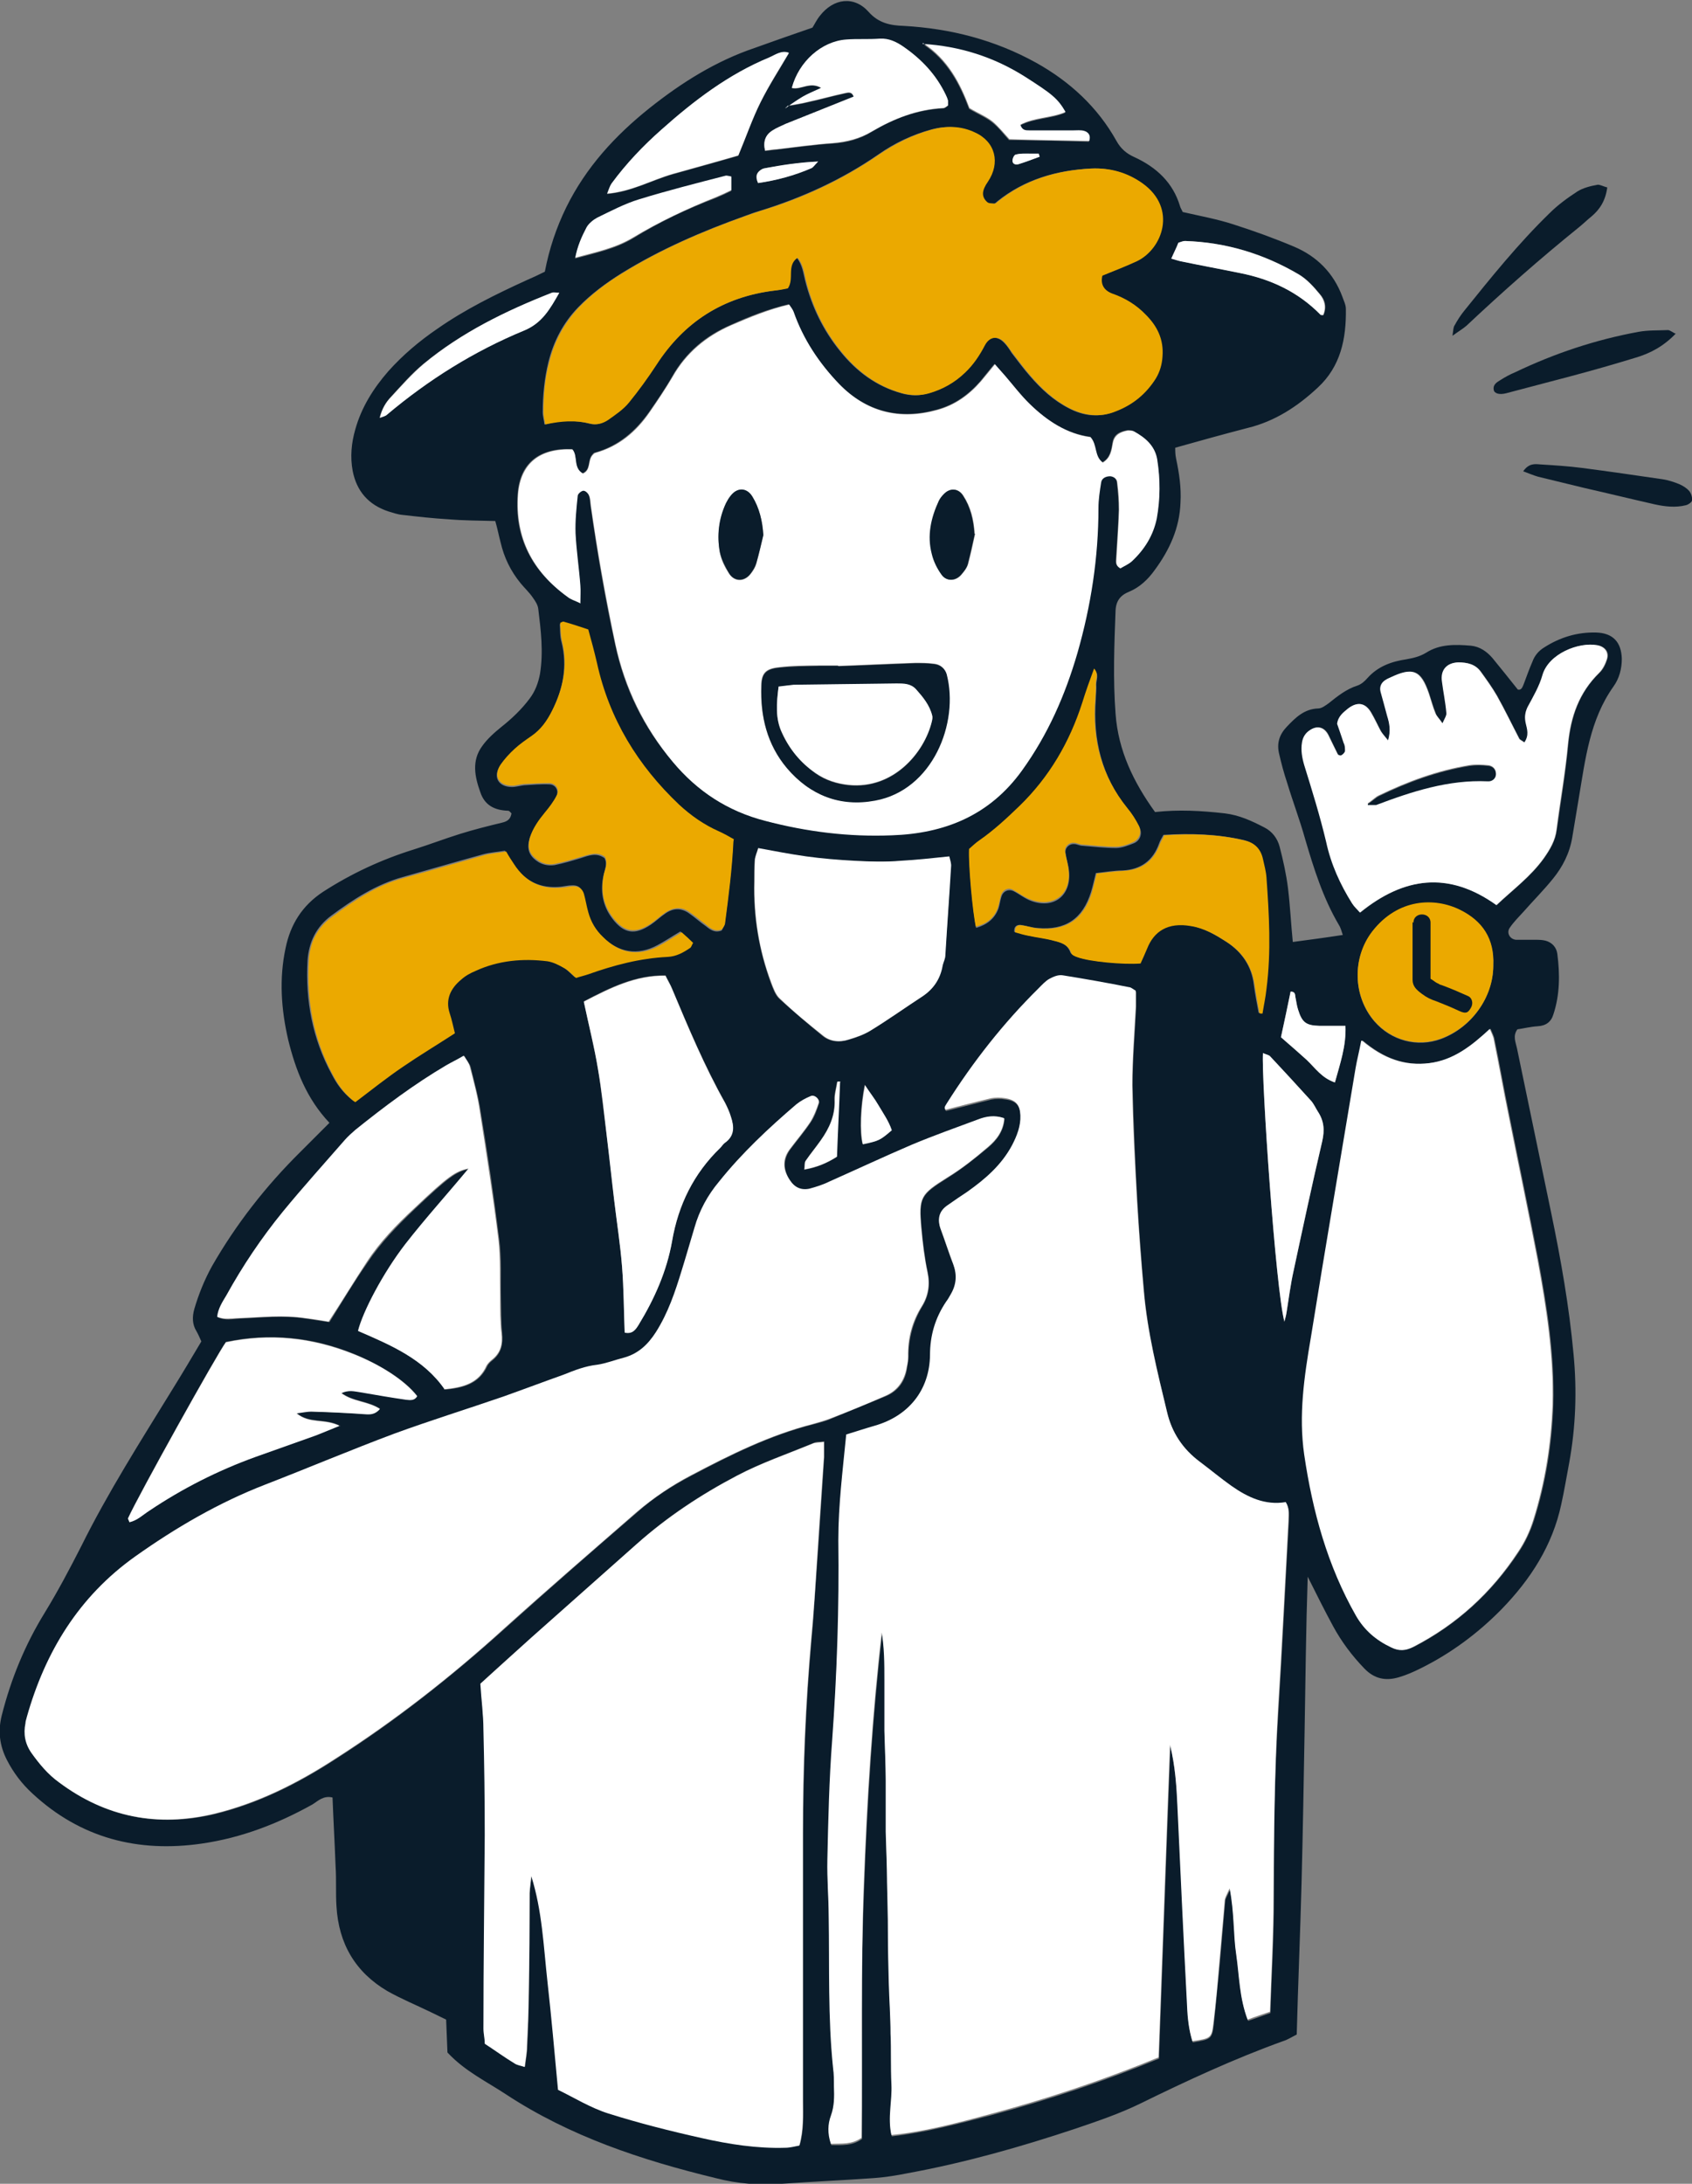 <?xml version="1.0" encoding="UTF-8"?>
<svg xmlns="http://www.w3.org/2000/svg" id="Layer_1" data-name="Layer 1" version="1.1" viewBox="0 0 385.7 497.5">
  <rect x="0" y="0" width="385.7" height="497.5" fill="#808080" stroke="none"/>
  <defs>
    <style>
      .cls-1 {
        fill: #eba900;
      }

      .cls-1, .cls-2, .cls-3 {
        stroke-width: 0px;
      }

      .cls-2 {
        fill: #fff;
      }

      .cls-3 {
        fill: #0a1c2b;
      }
    </style>
  </defs>
  <g>
    <path class="cls-3" d="M102,467.6c-.1-2.6-.2-4.9-.3-7.5-1.2-.6-2.3-1.1-3.5-1.7-3.3-1.6-6.7-3-9.9-4.8-7.3-4.3-11.1-10.8-11.6-19.3-.2-3,0-6.1-.2-9.1-.2-5.3-.5-10.5-.7-15.7-2.1-.5-3.3.8-4.6,1.6-7.9,4.4-16.2,7.6-25.2,8.9-14.5,2.1-27.6-1.2-38.6-11.4-2.4-2.2-4.3-4.7-5.8-7.6-1.7-3.3-2.1-6.6-1.2-10.2,2.1-8.3,5.3-16.1,9.8-23.4,3-4.9,5.7-10,8.3-15.1,6.1-12.3,13.5-23.9,20.7-35.6,2.3-3.7,4.5-7.4,6.7-11.1-.4-.9-.7-1.6-1.1-2.3-1-1.6-1-3.3-.5-5.1,1-3.4,2.3-6.6,4-9.7,5.5-9.6,12.3-18.3,20.2-26.1,2.1-2.1,4.3-4.3,6.6-6.6-5.2-5.5-7.7-12-9.4-18.9-1.6-6.9-2.1-13.9-.6-20.9,1.1-5.4,3.8-9.7,8.5-12.8,6.5-4.2,13.4-7.4,20.8-9.7,3.5-1.1,6.9-2.4,10.4-3.5,3.2-1,6.4-1.8,9.7-2.6,1.3-.3,1.9-.9,2.1-2.1-.3-.3-.5-.6-.8-.6-3-.1-5.3-1.2-6.3-4.2-1.3-3.6-2-7.2.4-10.5,1.2-1.7,2.8-3.1,4.4-4.4,2.4-1.9,4.6-4,6.4-6.4,1.3-1.7,2-3.6,2.4-5.7.8-5,.2-9.9-.4-14.8-.1-.9-.7-1.8-1.2-2.5-.8-1.2-1.9-2.2-2.8-3.3-2.3-2.8-3.8-5.9-4.6-9.4-.4-1.5-.7-3.1-1.2-4.8-3.7-.1-7.2-.1-10.7-.4-3.5-.2-7-.6-10.5-1-1.1-.1-2.2-.5-3.2-.8-4.5-1.5-7.2-4.6-8.1-9.2-.6-3.2-.3-6.4.6-9.5,1.4-5,4.1-9.3,7.5-13.2,3.3-3.7,7.1-6.9,11.2-9.7,6.3-4.4,13.2-7.8,20.2-11,1.4-.6,2.9-1.3,4.3-2,1-5.2,2.6-10,4.9-14.7,4.5-9.1,11.1-16.3,19-22.6,7.3-5.8,15.1-10.7,24-13.7,4.2-1.5,8.4-3,13.1-4.6.4-.6.9-1.7,1.7-2.7,3.1-4,7.8-4.6,11.1-.9,2.3,2.6,5,3.1,8,3.2,10.7.6,20.8,3.2,30.2,8.4,7.7,4.3,14,10.1,18.3,17.8,1,1.8,2.3,2.9,4.1,3.7,5,2.3,8.8,5.8,10.4,11.2.1.4.4.8.6,1.3,3.9.9,7.8,1.6,11.5,2.8,4.7,1.5,9.4,3.2,13.9,5.1,5.2,2.2,9,6,11,11.4.3.9.8,1.8.8,2.8.1,6.8-1.2,13.1-6.4,17.9-4.6,4.3-9.8,7.7-16,9.2-5.4,1.4-10.8,2.9-16.5,4.5,0,.7,0,1.6.2,2.5.7,3.3,1.2,6.6,1,10-.2,5.8-2.5,10.8-5.9,15.4-1.5,2.1-3.4,3.9-5.8,4.9-2,.8-3,2.1-3.1,4.3-.3,7.8-.6,15.6,0,23.5.6,8.4,4.1,15.6,9,22.4,5.4-.6,10.6-.3,15.9.3,3.3.4,6.1,1.7,9,3.2,1.8.9,3,2.5,3.5,4.4.8,3.1,1.5,6.2,1.9,9.4.5,4.1.7,8.3,1.1,12.3,3.8-.5,7.5-1,11.4-1.6-.3-.9-.5-1.7-.9-2.3-3.6-6.1-5.7-12.8-7.7-19.6-1.2-4.3-2.8-8.5-4.1-12.8-.7-2.1-1.3-4.3-1.8-6.5-.6-2.4,0-4.4,1.7-6.2,2-2.1,4-4.1,7.2-4.2.8,0,1.7-.7,2.4-1.2,2-1.6,4-3.2,6.5-4,.9-.3,1.7-1,2.3-1.7,2.4-2.7,5.5-3.8,8.9-4.3,1.6-.3,3-.6,4.5-1.5,3.1-2,6.7-1.9,10.2-1.6,2,.2,3.6,1.3,4.9,2.8,1.9,2.3,3.8,4.7,5.8,7.2.9.2,1.1-.7,1.4-1.4.6-1.6,1.2-3.3,1.9-4.9.5-1.4,1.4-2.5,2.7-3.3,3.6-2.3,7.5-3.5,11.8-3.4,3.9.1,5.8,2.2,5.9,6,0,2.3-.6,4.5-1.9,6.3-5.4,7.6-6.4,16.5-7.9,25.4-.5,3-1,6-1.5,9-.6,3.6-2.2,6.7-4.4,9.4-2.1,2.6-4.5,5-6.7,7.5-1.1,1.2-2.2,2.3-3.1,3.6-.9,1.2,0,2.7,1.4,2.8,1.4,0,2.9,0,4.3,0,.8,0,1.6,0,2.4.2,1.5.4,2.5,1.5,2.7,3,.6,4.6.6,9.3-.9,13.8-.5,1.7-1.7,2.6-3.6,2.7-1.6.1-3.2.5-4.6.7-1.1,1.5-.4,2.9-.1,4.3,2.6,12.5,5.2,25,7.8,37.5,2.2,10.6,4.1,21.3,5.1,32.2.8,8.3.5,16.6-1,24.8-.6,3.1-1.1,6.3-1.8,9.4-2,9.4-7,17.1-13.6,23.9-5.4,5.5-11.6,10.1-18.5,13.5-1.6.8-3.2,1.5-4.9,2-3,.9-5.6.4-7.9-2-2.8-2.9-5.2-6.1-7.1-9.6-1.9-3.5-3.7-7.1-5.8-11.3-.4,12-.5,23.3-.7,34.7-.2,11.7-.4,23.3-.7,35-.3,11.5-.8,23-1.1,34.6-1.2.6-2.1,1.2-3.1,1.5-11.1,4-21.9,9-32.5,14.2-4.7,2.3-9.7,4-14.7,5.7-12.6,4.2-25.3,7.8-38.4,10.2-2.5.5-5,.9-7.6,1.1-7,.5-14,.8-21,1.3-5.2.4-10.2,0-15.2-1.3-16.9-4.1-33.2-9.5-47.8-19.1-4.4-2.9-9.2-5.2-13.1-9.3ZM179.5,24.2c1.6-.3,3.1-.5,4.7-.9,2.8-.6,5.6-1.4,8.4-2,.6-.1,1.5-.5,2,.8-1.2.5-2.3,1-3.5,1.4-4,1.6-8,3.2-12,4.8-1,.4-2.1.9-3,1.5-1.6,1-2.2,2.5-1.7,4.6,1-.1,1.8-.2,2.6-.3,4.3-.5,8.5-1.1,12.8-1.4,3.3-.2,6.2-1,9-2.7,5-3,10.3-5,16.2-5.3.4,0,.8-.4,1.1-.6,0-.5,0-.8,0-1.1-.1-.5-.3-.9-.5-1.3-2.2-4.6-5.5-8.1-9.7-11-1.6-1.1-3.2-1.9-5.3-1.8-2.5.1-5.1,0-7.7.2-5.6.4-10.7,4.9-12.4,11,2.1.5,4.2-1.6,6.7,0-1.6.8-2.9,1.3-4.2,2-1.2.7-2.3,1.5-3.5,2.3-.2.1-.4.3-.6.4.2-.2.4-.3.5-.5ZM201,371.7c.7,3.8.8,7.6.7,11.4,0,3.8,0,7.7,0,11.5,0,3.8.2,7.7.3,11.5,0,3.8,0,7.7,0,11.5,0,3.8.2,7.7.3,11.5,0,3.8.1,7.7.2,11.5,0,3.8.1,7.7.2,11.5.1,3.8.3,7.7.4,11.5,0,3.8,0,7.7.2,11.5.2,3.8-.9,7.5,0,11.6,7.9-.9,15.2-2.9,22.6-4.8,13.1-3.5,25.9-7.8,38.3-12.9.9-24,1.7-47.6,2.6-71.2,1.1,4.7,1.4,9.4,1.7,14.1.7,15.2,1.4,30.3,2.2,45.5.1,2.7.4,5.4,1.2,7.9,4.2-.7,4.4-.8,4.8-4.1.5-4.8.9-9.5,1.4-14.3.4-4.6.8-9.2,1.2-13.8,0-.5.4-1,1.1-2.6,1.1,5.7.8,10.5,1.5,15.1.7,4.9.7,9.8,2.6,14.8,1.8-.6,3.4-1.2,5.1-1.8.3-8.9.8-17.5.8-26.1,0-14.1.1-28.1,1-42.2.9-14.5,1.6-29,2.4-43.5,0-1.4.3-2.9-.6-4.3-4.7.8-8.6-1.2-12.4-3.7-2.5-1.7-4.8-3.7-7.2-5.5-3.9-2.9-6.4-6.7-7.5-11.4-2.2-9.2-4.5-18.3-5.3-27.7-.6-6.7-1.1-13.4-1.5-20.1-.5-8.9-.9-17.9-1.1-26.8,0-5.9.5-11.8.8-17.7,0-1.2,0-2.5,0-3.6-.7-.4-1.1-.7-1.5-.8-5-.9-10-1.9-15.1-2.7-1-.2-2.2.3-3.1.8-1,.5-1.7,1.4-2.5,2.2-8,7.9-14.8,16.7-20.9,26.2-.3.5-.8,1.1-.2,1.4,3.6-.9,7-1.8,10.3-2.6,1.1-.2,2.2-.2,3.3,0,2.4.3,3.3,1.5,3.4,3.9.1,2.5-.7,4.7-1.9,6.8-2.4,4.5-6.1,7.7-10.2,10.6-1.4,1-2.9,2-4.4,3-2,1.4-2.6,3.1-1.7,5.4,1,2.7,1.8,5.5,2.9,8.1.9,2.4.7,4.7-.6,6.9-.3.6-.6,1.1-1,1.6-2.5,3.7-3.6,7.7-3.7,12.2-.2,8-5,13.8-12.6,16.1-2.1.6-4.2,1.3-6.5,2-.8,8.2-1.9,16.1-1.8,24.1.2,15.2-.4,30.3-1.4,45.5-.6,9.1-.8,18.2-1.1,27.3-.1,4.3.2,8.6.3,12.9.3,11.5-.2,23,1,34.5.2,1.4.2,2.9.2,4.3,0,2.2,0,4.4-.7,6.6-.7,1.9-.7,4,0,6.4,2.4,0,4.8.2,7-1.4.1-19.2-.3-38.4.5-57.5.7-19.3,1.9-38.6,4.1-57.8ZM228.9,254.8c-2.1-.8-4-.4-5.8.3-5.1,1.9-10.2,3.7-15.2,5.8-6.3,2.7-12.5,5.6-18.8,8.4-1.5.6-3,1.2-4.5,1.6-1.9.5-3.4-.3-4.5-2-1.6-2.4-1.6-4.8.1-7.1,1.5-2,3.2-4,4.6-6.1.9-1.3,1.4-2.8,1.9-4.3.3-.9-.9-1.9-1.8-1.6-1.2.5-2.3,1.1-3.3,1.9-6.4,5.3-12.4,11-17.6,17.6-2.5,3.2-4.4,6.6-5.6,10.5-.9,3.2-1.9,6.5-2.9,9.7-1.5,4.9-3.1,9.7-5.9,14.1-1.8,2.8-4,4.9-7.3,5.8-2,.5-4,1.4-6,1.6-2.7.4-5.2,1.4-7.8,2.3-4.5,1.7-9,3.4-13.5,4.9-8.3,2.9-16.7,5.4-25,8.5-9.9,3.7-19.6,7.8-29.4,11.6-10.6,4.2-20.4,9.8-29.7,16.4-12.9,9.1-20.5,21.6-24.7,36.6-.1.5-.2.9-.3,1.4-.5,2.5,0,4.7,1.4,6.8,1.8,2.5,3.7,4.8,6.2,6.6,10.7,8,22.5,10.2,35.4,7.2,9.9-2.4,18.9-6.9,27.4-12.4,13.8-8.8,26.6-18.9,38.7-29.8,10-9,20.1-17.8,30.3-26.6,3.7-3.3,7.9-6,12.3-8.3,8.9-4.7,17.9-9.2,27.8-11.7,1.4-.4,2.8-.7,4.1-1.3,4.1-1.7,8.3-3.4,12.4-5.1,2.9-1.2,4.5-3.5,4.9-6.6.1-.8.3-1.6.3-2.4,0-4.1,1-7.9,3.1-11.4,1.5-2.4,1.9-5,1.3-7.8-.7-3.3-1.1-6.6-1.4-10-.7-7.1-.2-7.7,6-11.6,3.2-2,6.2-4.4,9.2-6.9,1.9-1.6,3.5-3.7,3.7-6.5ZM132.2,137.4c0-1.7,0-2.9,0-4.1-.3-4-.9-7.9-1.1-11.9-.1-2.8.2-5.7.5-8.6,0-.4.9-1.1,1.3-1.1.5,0,1.1.6,1.3,1.1.3.7.3,1.5.4,2.3,1.5,10.6,3.3,21.1,5.6,31.6,2.1,10.1,6.5,19,13.1,26.8,5.6,6.7,12.5,11.2,21,13.4,9.5,2.5,19.2,3.6,28.9,3.3,12-.5,22.3-4.6,29.7-14.8,5.9-8.2,9.8-17.2,12.6-26.7,3.1-10.8,4.8-21.8,4.8-33.1,0-1.9.3-3.8.6-5.7.2-1,1-1.6,2.1-1.5.9,0,1.5.7,1.6,1.5.2,2.1.4,4.1.4,6.2-.1,3.7-.4,7.3-.6,11,0,.7-.3,1.6.9,2.3.8-.5,1.9-.9,2.6-1.6,2.9-2.7,4.9-5.9,5.7-9.8.9-4.4.9-8.9.1-13.4-.5-3.1-2.7-4.9-5.3-6.4-.4-.2-.9-.2-1.4-.2-1.7.3-3.1.9-3.4,2.8-.3,1.7-.5,3.5-2.3,4.5-2.1-1.5-1.2-4.1-2.8-5.8-5.4-.7-9.9-3.7-13.8-7.5-2-2-3.8-4.3-5.7-6.5-.7-.8-1.4-1.6-2.3-2.6-1.2,1.4-2.2,2.7-3.2,3.9-2.7,3.1-5.9,5.4-9.9,6.5-8.6,2.4-16.1.5-22.4-5.9-4.6-4.8-8.2-10.2-10.4-16.5-.2-.6-.6-1-1-1.6-4.7,1.1-9,2.8-13.2,4.7-5.8,2.5-10.3,6.3-13.4,11.8-1.6,2.8-3.4,5.4-5.2,8-3.1,4.4-7,7.8-12.4,9.3-.3,0-.5.4-.7.6-1,1.3-.2,3.3-2.1,4.1-2.3-1.2-1-3.9-2.4-5.5-7.5-.3-11.9,3.2-12.4,10.2-.8,10,3.3,17.7,11.3,23.4.7.5,1.6.8,2.8,1.4ZM109.6,383.5c.2,3.5.6,7,.7,10.5.2,8,.3,16,.3,24,0,14.7-.2,29.4-.3,44.1,0,1.1.2,2.2.3,3.4,2.3,1.5,4.5,3.1,6.8,4.5.6.4,1.4.5,2.3.8.2-1.8.5-3.2.5-4.6.2-4,.3-8,.4-12,.1-7.7.1-15.3.2-23,0-1.3.2-2.6.4-3.9,2.5,7.9,2.8,16.1,3.7,24.1.9,8.1,1.6,16.2,2.4,24.6,3.7,1.8,7.4,4.1,11.5,5.4,7,2.2,14.1,4,21.3,5.6,6.2,1.4,12.6,2.4,19,2.2,1.1,0,2.1-.3,3.2-.5,1-3.5.8-6.9.8-10.2,0-20.3,0-40.6,0-60.9,0-14.7.6-29.4,1.9-44.1.6-6.4.9-12.8,1.4-19.1.5-7.5,1-15,1.5-22.5,0-1.1,0-2.2,0-3.5-1.1.1-1.9,0-2.6.4-5.8,2.4-11.7,4.4-17.2,7.3-8.2,4.3-16,9.4-22.9,15.6-8,7.1-16,14.2-24,21.3-3.8,3.4-7.6,6.8-11.5,10.4ZM310.5,237.1c-.5,2.6-1,4.4-1.3,6.3-3.4,20.5-6.9,40.9-10.2,61.4-1.4,8.8-2.9,17.6-1.5,26.6,1.9,12.9,5.3,25.3,11.8,36.7,1.9,3.4,4.5,5.6,8,7.2,1.8.8,3.2.7,5-.1,9.9-5.1,17.8-12.4,23.9-21.6,1.5-2.2,2.7-4.8,3.5-7.3,2.7-8.6,4.1-17.4,4.4-26.4.3-11.1-1.4-22-3.4-32.8-2.1-11-4.4-21.9-6.6-32.9-1.2-5.8-2.2-11.6-3.4-17.4-.1-.7-.5-1.4-.9-2.4-4.1,3.9-8.2,7.1-13.8,7.8-5.6.7-10.4-1-15.3-5.1ZM181.7,58.8c1.2,1.6,1.4,3.4,1.8,5,1.5,6,4.1,11.4,8,16.2,3.7,4.6,8.2,8,14,9.6,2.1.6,4,.6,6.1,0,3.1-.9,5.9-2.4,8.2-4.7,1.9-1.8,3.3-3.9,4.5-6.2,1.1-2.1,3-2.3,4.6-.6.7.7,1.2,1.5,1.7,2.3,1.4,1.8,2.7,3.6,4.2,5.3,2.5,2.9,5.3,5.5,8.8,7.3,3.4,1.8,7,2.2,10.6.7,3.8-1.5,6.9-4,9.1-7.5.9-1.5,1.4-3.2,1.5-5,.3-3.8-1.2-6.9-3.8-9.5-2.2-2.2-4.7-3.8-7.6-4.8-1.9-.7-2.7-2.1-2.3-4.1,2.7-1.1,5.4-2.1,7.9-3.3,5.8-2.8,9.2-12,1.3-17.7-3.5-2.5-7.5-3.6-11.7-3.4-7.8.4-15.1,2.5-21.3,7.5-.2.2-.5.5-.8.5-.6,0-1.4,0-1.7-.4-1.3-1.2-1.2-2.6.2-4.6,2.9-4.3,1.7-9.1-2.9-11.2-3.2-1.4-6.5-1.6-9.8-.7-4.4,1.2-8.4,3.1-12.1,5.7-8.4,5.8-17.5,9.9-27.2,12.9-1.1.3-2.1.7-3.2,1.1-9.8,3.5-19.3,7.6-28.2,13.1-3.5,2.2-6.9,4.7-9.8,7.7-3.4,3.5-5.6,7.7-6.8,12.5-.9,3.7-1.3,7.6-1.3,11.4,0,.9.3,1.8.4,2.8,3.6-.9,6.9-1.1,10.2-.2,1.5.4,2.9,0,4.1-.8,1.7-1.2,3.4-2.4,4.8-4,2.3-2.7,4.3-5.6,6.2-8.5,6.4-9.8,15.4-15.5,27-17,1.1-.1,2.2-.4,3-.5,1.5-2.2-.4-5.1,2.1-6.9ZM101.4,316.6c4.2-.4,7.8-1.3,9.7-5.4.3-.6.8-1,1.3-1.4,1.9-1.6,2.3-3.6,2.1-6-.3-2.7-.2-5.4-.3-8.1-.1-4.5.2-9-.4-13.4-1.2-9.7-2.6-19.3-4.2-28.9-.5-3.5-1.5-6.9-2.3-10.3-.2-.8-.9-1.5-1.4-2.5-1.5.8-2.8,1.4-4,2.2-7.3,4.3-14.1,9.4-20.7,14.7-.9.7-1.7,1.5-2.4,2.3-4.7,5.4-9.6,10.8-14.1,16.3-4.9,5.9-9.2,12.3-12.9,19.1-.8,1.5-1.8,3-2.1,4.9,1.7.8,3.3.4,4.8.3,5.1-.2,10.2-.8,15.3,0,1.9.3,3.7.6,5.3.8,3-4.8,5.7-9.3,8.7-13.6,3-4.5,6.8-8.4,10.8-12.2,7.7-7.3,9.4-8.5,12.4-9.1-4.8,5.7-9.8,11.3-14.4,17.2-5.1,6.6-9.7,15.4-10.8,19.8,7.4,3.2,15,6.4,19.8,13.4ZM347.5,169.1c-.6-.5-1-.6-1.1-.8-1.7-3.2-3.3-6.6-5.1-9.8-1.1-1.9-2.4-3.7-3.7-5.5-1.3-1.7-3.1-2.1-5.1-2.1-2.7.1-4,1.7-3.7,4.4.3,2.4.8,4.7,1,7.1,0,.6-.5,1.3-.9,2.4-.8-1.1-1.4-1.6-1.6-2.3-.6-1.5-1-3-1.5-4.5-1.8-5.4-3.6-6.1-8.9-3.6-.3.1-.6.3-.8.4-1.1.6-1.6,1.6-1.3,2.8.5,1.9,1,3.7,1.5,5.5.4,1.6.8,3.3.2,5.6-.8-1-1.4-1.5-1.7-2.2-.8-1.4-1.4-2.9-2.2-4.2-1.3-2.2-3.1-2.5-5.2-.9-1.1.9-2.3,1.7-2.5,3.5.5,1.4,1.1,2.9,1.5,4.4.2.6.3,1.3.3,1.8,0,.4-.5.7-.9,1-.2,0-.7,0-.8-.3-.7-1.4-1.4-2.8-2.1-4.3-.9-1.9-2.5-2.3-4.3-1.1-1,.7-1.5,1.6-1.7,2.7-.3,1.8,0,3.4.5,5.2,1.8,5.8,3.6,11.6,5,17.5,1.2,5.1,3.2,9.7,5.9,14,.5.7,1.1,1.4,1.8,2.1,10.1-8.2,20.3-9.5,31.1-1.7,3.7-3.5,7.8-6.5,10.8-10.7,1.4-2,2.6-4,2.9-6.5.9-6.5,2-12.9,2.6-19.4.6-6.3,2.5-11.8,7.1-16.3.9-.8,1.5-2.1,1.8-3.2.5-1.6-.5-2.8-2.2-3.1-4.2-.8-11.1,1.9-12.5,6.8-.7,2.6-2.2,4.9-3.4,7.3-.7,1.2-.7,2.4-.4,3.7.3,1.3.8,2.7-.3,4.3ZM80.7,250.9c3.8-2.8,7.3-5.6,10.9-8.1,3.8-2.6,7.8-5,11.8-7.6-.4-1.6-.8-3.1-1.2-4.6-1-3.2.2-5.7,2.6-7.6,1-.8,2.1-1.4,3.3-2,5.2-2.4,10.8-2.9,16.4-2.2,1.4.2,2.7.9,3.9,1.6.9.5,1.7,1.4,2.6,2.2.9-.3,1.8-.5,2.7-.8,5.9-2.1,11.9-3.7,18.2-4,2-.1,3.7-1,5.2-2.1.2-.2.3-.5.6-1.1-.8-.8-1.7-1.5-2.6-2.4-1.9,1.1-3.5,2.2-5.2,3.1-4.6,2.5-9,1.7-12.7-2-1.6-1.6-2.8-3.5-3.4-5.7-.4-1.4-.6-2.8-1-4.2-.3-1.3-1.2-1.8-2.5-1.7-.8,0-1.6.2-2.4.3-4.8.5-8.4-1.3-11-5.3-.6-.9-1.1-1.8-1.8-2.9-1.8.3-3.4.4-4.9.8-6.2,1.7-12.3,3.5-18.4,5.2-6.1,1.7-11.3,5.1-16.3,8.8-3.5,2.6-5.1,6.1-5.4,10.2-.5,9.1,1.1,17.8,5.5,25.9,1.1,2.1,2.4,4.1,4.8,6ZM167.2,191.5c-1.2-.6-2.3-1.3-3.4-1.8-3.4-1.5-6.4-3.6-9.1-6.1-9.4-8.9-15.9-19.4-18.7-32.2-.6-2.6-1.3-5.2-2-7.7-2.1-.7-3.9-1.2-5.7-1.8-.1,0-.3.1-.7.3.1,1.3,0,2.7.4,4.1,1.4,5.6.3,10.8-2.2,15.8-1.1,2.3-2.6,4.4-4.8,5.9-1.3.9-2.6,1.8-3.8,2.9-1.2,1.1-2.3,2.3-3.2,3.6-1.7,2.5-.4,4.8,2.7,4.8.9,0,1.9-.3,2.8-.4,1.9-.1,3.8-.3,5.7-.2,1.4,0,2.3,1.4,1.6,2.8-.7,1.4-1.7,2.7-2.7,3.9-1.4,1.8-2.7,3.5-3.4,5.7-.6,2.2-.2,3.7,1.6,5,1.2.9,2.6,1.2,4.1,1,2-.4,4-1,6-1.6,1.8-.6,3.6-1.3,5.4,0,.7,1.3.1,2.5-.2,3.8-.8,3.6-.3,7,2,10,2.6,3.4,5.1,3.8,8.7,1.4,1.2-.8,2.2-1.8,3.4-2.6,1.7-1.2,3.6-1.3,5.4,0,1.3.9,2.5,2,3.8,2.9,1,.8,2,1.6,3.6,1,.2-.4.6-1,.7-1.5.8-6.2,1.6-12.3,1.9-18.7ZM172.8,193.2c-.3,1.1-.7,2-.8,2.9-.1,1.6-.1,3.2-.1,4.8-.2,7.9,1.1,15.6,3.8,23,.5,1.3,1,2.8,2,3.7,3.2,2.9,6.5,5.7,9.8,8.4,1.7,1.4,3.9,1.5,5.9.9,1.7-.5,3.4-1.1,4.9-2,4.1-2.5,8-5.3,12-7.9,2.5-1.7,4-4,4.5-7,.1-.8.5-1.5.6-2.3.5-6.7.9-13.4,1.3-20.1,0-.7-.3-1.5-.4-2.4-3.8.4-7.4.8-11.1,1-3.5.2-7,0-10.5,0-3.7-.2-7.3-.5-11-1-3.6-.5-7.2-1.2-11-1.9ZM133.1,228.2c1.1,5.3,2.3,10.2,3.2,15.2.8,5,1.3,10.1,2,15.2.6,4.9,1.2,9.8,1.7,14.7.6,5.1,1.4,10.1,1.8,15.2.4,5,.4,10.1.6,15,1.9.4,2.6-.7,3.2-1.8,3.6-5.9,6.4-12.2,7.6-19,1.5-8.3,5-15.4,11-21.3.3-.3.6-.8,1-1.1,2.2-1.6,2.1-3.8,1.4-6-.4-1.1-.8-2.1-1.3-3.1-4.7-8.4-8.4-17.2-12.1-26-.4-1-1-2-1.5-3-6.8-.1-12.5,2.7-18.6,5.9ZM77.5,324.8c-3.5-1.8-6.9-.4-9.9-2.9,1.5-.2,2.4-.4,3.3-.4,4.1.2,8.3.4,12.4.6,1.3,0,2.4,0,3.3-1.2-2.8-1.8-6.1-1.6-8.8-3.6,1.7-.7,3.1-.4,4.4-.2,3.5.6,6.9,1.2,10.4,1.7.9.1,1.9.2,2.5-.8-2.8-3.6-8.4-7.1-14.5-9.6-9.4-3.8-19.1-4.8-29.1-2.7-1.9,2.5-20,35-22.3,40.1,0,.2.2.5.3.9,1.7-.4,3-1.7,4.5-2.6,7.6-5.1,15.7-9.2,24.3-12.3,4.5-1.6,9-3.2,13.5-4.8,1.6-.6,3.2-1.3,5.7-2.3ZM287.1,230.8c.2,0,.3,0,.5,0,.3-1.9.7-3.7.9-5.6,1.1-8.5.6-16.9,0-25.4-.1-1.4-.5-2.8-.8-4.2-.5-2.3-1.9-3.6-4.1-4.2-6.1-1.4-12.3-1.6-18.4-1.2-.5.9-.8,1.4-1,2-1.4,3.9-4.2,5.9-8.3,6.1-2,0-4.1.4-6.1.6-.4,1.6-.7,3-1.1,4.3-1.9,6.1-5.8,8.8-12.3,8.2-1.3-.1-2.5-.5-3.8-.7-.8,0-1.5.3-1.4,1.6,1,.2,2,.5,3.1.8,1.9.4,3.8.6,5.6,1.1,1.7.4,3.4.8,4.1,2.8.2.4,1,.8,1.5,1,2.8,1,10.4,1.7,14.3,1.4.5-1.1,1-2.2,1.5-3.4,1.5-3.8,4.6-6.1,10.1-5.1,3.1.5,5.7,2.1,8.2,3.7,3.5,2.3,5.7,5.5,6.2,9.7.3,2.2.7,4.3,1.1,6.4ZM222.5,211.4c2.4-.7,4.2-2,5.1-4.4.3-.9.4-1.9.7-2.8.4-1.2,1.6-1.7,2.7-1.2,1.4.7,2.7,1.8,4.2,2.3,5.1,1.8,9-1.3,8.5-6.7-.1-1.4-.6-2.8-.8-4.2-.2-1.2.8-2.2,2-2.1.6,0,1.2.4,1.9.4,2.5.2,5.1.5,7.6.5,1.4,0,2.8-.6,4.1-1.1,1.4-.6,2-2.2,1.2-3.7-.7-1.4-1.6-2.8-2.6-4-5.9-7.4-8-15.8-7.3-25.1,0-1.1.2-2.2.1-3.3,0-1.1.7-2.3-.4-3.4-.9,2.7-1.8,5.2-2.7,7.8-2.9,8.9-7.5,16.9-14.3,23.5-2.9,2.8-5.8,5.5-9.1,7.8-.9.6-1.7,1.4-2.4,2-.2,3.3.8,14.6,1.6,18ZM340.4,220c.2-6.1-2.5-10.1-7.5-12.6-5.8-2.9-14.2-2.7-20.1,4.9-4.6,6-4.4,14.7.5,20.4,3.8,4.4,9.8,6,15.2,4,7-2.6,11.8-9.5,11.9-16.6ZM292.8,301.1c.2-.7.4-1.5.5-2.2.5-3.1.9-6.3,1.6-9.4,2.1-9.8,4.2-19.6,6.5-29.4.6-2.6.4-4.7-1-6.8-.5-.8-.9-1.7-1.5-2.4-3.1-3.4-6.2-6.9-9.4-10.2-.4-.4-1-.5-1.6-.7-.4,5.7,2.9,54,4.9,61.2ZM179.8,12.1c-1.8-.6-3.1.5-4.5,1.1-9.3,3.8-17.1,9.8-24.5,16.4-4.2,3.7-8,7.8-11.4,12.3-.4.6-.6,1.3-1,2.3,5.6-.5,10.1-3.1,15-4.5,5-1.4,10.1-2.8,14.9-4.2,1.8-4.3,3.2-8.4,5.1-12.2,1.9-3.8,4.2-7.3,6.4-11.1ZM210.3,10c5.7,3.7,8.5,9.2,10.6,14.8,2,1.2,3.8,1.9,5.3,3.1,1.5,1.2,2.6,2.7,3.8,4,6.2.1,12.2.2,18.2.4.4-1.2-.2-2-1.2-2.3-.7-.2-1.6,0-2.4-.1-3.4,0-6.7,0-10.1,0-.8,0-1.6,0-2-1.3,3.2-1.7,7-1.5,10.3-2.9-1.8-3.1-3.1-4.2-9.2-8-7.1-4.5-14.9-7-23.4-7.5ZM131.1,58.9c4.8-1.3,9.2-2.2,13.2-4.6,6-3.7,12.3-6.7,18.9-9.2,1.2-.5,2.3-1,3.5-1.6v-3.1c-.6-.1-.9-.3-1.2-.2-6.6,1.8-13.3,3.4-19.8,5.4-3.3,1-6.5,2.7-9.6,4.2-.9.5-1.9,1.3-2.4,2.2-1.1,2.1-2.1,4.2-2.6,7.1ZM127.5,66.7c-.9,0-1.4-.1-1.8,0-10.4,4.2-20.5,9-29.2,16.2-2.7,2.2-5,4.9-7.4,7.5-1.1,1.2-2.1,2.7-2.6,4.8.8-.4,1.3-.5,1.6-.7,9.5-8,19.9-14.5,31.3-19.2,4.1-1.7,5.9-4.9,8-8.6ZM267,58.9c1.1.3,1.8.5,2.6.7,4.4.9,8.8,1.7,13.1,2.6,7,1.4,13.3,4.3,18.4,9.5,0,0,.3,0,.6.1.8-1.8.4-3.5-.8-4.8-1.4-1.7-3-3.4-4.8-4.5-8-4.7-16.6-7.3-25.9-7.6-.4,0-.9.2-1.5.4-.5,1.1-1,2.2-1.6,3.6ZM292,236.3c2.1,1.9,4.1,3.5,5.9,5.2,1.9,1.8,3.4,4.1,6.4,5.1,1.2-4.3,2.6-8.3,2.4-12.9-2.2,0-4.1,0-6,0-3,0-3.9-.8-4.8-3.7-.3-.9-.4-1.9-.6-2.8-.1-.6,0-1.3-1.1-1.3-.7,3.3-1.4,6.7-2.2,10.4ZM197.1,247.1c-1,4.9-1.2,10.7-.5,13.5,3.8-.7,4-.8,6.6-3.2-.7-2.1-1.9-3.9-3.1-5.8-.8-1.3-1.7-2.6-3.1-4.6ZM191.5,246.5c-.2,0-.4,0-.7,0-.2,1.4-.7,2.8-.6,4.1.2,3.5-1.2,6.5-3.2,9.3-1.1,1.5-2.3,3-3.4,4.6-.3.4-.2,1.1-.3,2,2.9-.5,5.2-1.5,7.4-2.9.2-5.7.5-11.3.7-17ZM172.8,41.7c4.2-.6,8.2-1.7,12.2-3.4.4-.2.7-.7,1.5-1.5-4.5.2-8.2.9-12,1.5-.3,0-.6.1-.9.3-1.1.6-1.6,1.5-.8,3.1ZM237,35.7c0-.2-.1-.5-.2-.7-.6,0-1.2,0-1.9,0-1.1,0-2.2,0-3.3.2-.4,0-.8.9-.8,1.4,0,.7.7,1,1.4.8,1.6-.5,3.2-1.1,4.8-1.7Z"></path>
    <path class="cls-3" d="M366.4,42.6c-.4,3.1-1.7,5.1-3.6,6.7-1,.8-1.9,1.7-2.9,2.5-8.8,7.1-17.3,14.6-25.6,22.4-.8.7-1.7,1.2-3.2,2.3.2-1.4.2-2,.5-2.4.6-1.1,1.3-2.2,2.1-3.2,6.2-7.7,12.4-15.4,19.5-22.3,1.9-1.9,4.1-3.5,6.4-5,1.3-.8,2.9-1.2,4.5-1.5.6-.1,1.4.4,2.3.6Z"></path>
    <path class="cls-3" d="M382,76c-2.8,2.9-5.8,4.5-9.2,5.5-4.9,1.5-9.8,2.9-14.7,4.2-4.9,1.3-9.9,2.6-14.8,3.9-1.6.4-2.7,0-2.8-.8-.2-1.2.7-1.7,1.5-2.2,1.1-.7,2.2-1.3,3.4-1.8,9-4.3,18.3-7.4,28.1-9.2,2.2-.4,4.4-.3,6.7-.4.5,0,1,.5,1.9.9Z"></path>
    <path class="cls-3" d="M347.2,107.4c1.3-1.9,2.7-1.7,3.9-1.6,3.2.2,6.4.4,9.5.8,6.2.8,12.3,1.7,18.5,2.6,1.2.2,2.5.6,3.7,1.1.9.4,1.7.9,2.3,1.6.4.5.7,1.4.6,2.1,0,.4-.9,1-1.4,1.1-2.4.6-4.8.3-7.1-.2-5.3-1.2-10.6-2.5-15.9-3.7-3.6-.9-7.1-1.7-10.7-2.6-1-.3-2-.7-3.3-1.2Z"></path>
    <path class="cls-2" d="M201,371.7c-2.2,19.2-3.4,38.5-4.1,57.8-.7,19.1-.3,38.3-.5,57.5-2.2,1.6-4.5,1.3-7,1.4-.8-2.4-.7-4.5,0-6.4.8-2.2.8-4.4.7-6.6,0-1.4,0-2.9-.2-4.3-1.2-11.5-.8-23-1-34.5,0-4.3-.4-8.6-.3-12.9.2-9.1.4-18.2,1.1-27.3,1.1-15.2,1.6-30.3,1.4-45.5,0-8,1-15.9,1.8-24.1,2.3-.7,4.4-1.4,6.5-2,7.7-2.2,12.5-8.1,12.6-16.1,0-4.5,1.2-8.5,3.7-12.2.4-.5.7-1.1,1-1.6,1.3-2.2,1.5-4.4.6-6.9-1-2.7-1.9-5.4-2.9-8.1-.8-2.3-.3-4.1,1.7-5.4,1.4-1,2.9-2,4.4-3,4.1-2.9,7.8-6.1,10.2-10.6,1.1-2.1,2-4.4,1.9-6.8-.1-2.4-1-3.5-3.4-3.9-1.1-.2-2.3-.2-3.3,0-3.4.8-6.8,1.7-10.3,2.6-.6-.4,0-1,.2-1.4,6-9.5,12.9-18.3,20.9-26.2.8-.8,1.6-1.7,2.5-2.2.9-.5,2.1-1,3.1-.8,5,.8,10.1,1.7,15.1,2.7.4,0,.8.4,1.5.8,0,1.1,0,2.4,0,3.6-.3,5.9-.8,11.8-.8,17.7.1,8.9.6,17.9,1.1,26.8.4,6.7.9,13.4,1.5,20.1.8,9.4,3.1,18.6,5.3,27.7,1.1,4.7,3.6,8.5,7.5,11.4,2.4,1.8,4.8,3.8,7.2,5.5,3.7,2.6,7.7,4.5,12.4,3.7.9,1.5.6,2.9.6,4.3-.8,14.5-1.5,29-2.4,43.5-.8,14-.9,28.1-1,42.2,0,8.6-.5,17.2-.8,26.1-1.7.6-3.3,1.1-5.1,1.8-1.9-5-1.9-10-2.6-14.8-.7-4.6-.4-9.4-1.5-15.1-.7,1.5-1,2-1.1,2.6-.4,4.6-.8,9.2-1.2,13.8-.4,4.8-.8,9.6-1.4,14.3-.4,3.4-.6,3.5-4.8,4.1-.8-2.6-1.1-5.3-1.2-7.9-.8-15.2-1.5-30.3-2.2-45.5-.2-4.7-.5-9.4-1.7-14.1-.9,23.6-1.7,47.2-2.6,71.2-12.4,5.1-25.2,9.4-38.3,12.9-7.4,2-14.8,4-22.6,4.8-.9-4,.2-7.8,0-11.6-.2-3.8,0-7.7-.2-11.5,0-3.8-.3-7.7-.4-11.5-.1-3.8-.2-7.7-.2-11.5,0-3.8-.1-7.7-.2-11.5,0-3.8-.2-7.7-.3-11.5,0-3.8,0-7.7,0-11.5,0-3.8-.2-7.7-.3-11.5,0-3.8,0-7.7,0-11.5,0-3.8,0-7.6-.7-11.4Z"></path>
    <path class="cls-2" d="M228.9,254.8c-.2,2.9-1.8,4.9-3.7,6.5-2.9,2.5-5.9,4.9-9.2,6.9-6.2,3.9-6.6,4.4-6,11.6.3,3.3.7,6.7,1.4,10,.6,2.8.2,5.4-1.3,7.8-2.2,3.5-3.2,7.3-3.1,11.4,0,.8-.1,1.6-.3,2.4-.5,3.1-2.1,5.4-4.9,6.6-4.1,1.8-8.2,3.5-12.4,5.1-1.3.5-2.7.9-4.1,1.3-9.8,2.5-18.9,7-27.8,11.7-4.4,2.3-8.5,5.1-12.3,8.3-10.1,8.8-20.3,17.6-30.3,26.6-12.1,11-24.9,21-38.7,29.8-8.5,5.5-17.5,10-27.4,12.4-12.9,3.1-24.7.8-35.4-7.2-2.5-1.8-4.4-4.1-6.2-6.6-1.5-2.1-1.9-4.4-1.4-6.8,0-.5.2-.9.3-1.4,4.2-14.9,11.9-27.5,24.7-36.6,9.3-6.6,19.1-12.3,29.7-16.4,9.8-3.8,19.5-7.9,29.4-11.6,8.2-3,16.6-5.6,25-8.5,4.5-1.6,9-3.3,13.5-4.9,2.5-1,5-2,7.8-2.3,2-.3,4-1.1,6-1.6,3.3-.9,5.5-3,7.3-5.8,2.8-4.4,4.4-9.2,5.9-14.1,1-3.2,1.9-6.4,2.9-9.7,1.1-3.9,3-7.4,5.6-10.5,5.2-6.5,11.3-12.2,17.6-17.6,1-.8,2.1-1.4,3.3-1.9.9-.4,2.1.7,1.8,1.6-.5,1.5-1.1,3-1.9,4.3-1.4,2.1-3.1,4.1-4.6,6.1-1.8,2.3-1.7,4.7-.1,7.1,1.1,1.7,2.6,2.4,4.5,2,1.5-.4,3.1-.9,4.5-1.6,6.3-2.8,12.5-5.7,18.8-8.4,5-2.1,10.1-3.9,15.2-5.8,1.8-.7,3.7-1,5.8-.3Z"></path>
    <path class="cls-2" d="M132.2,137.4c-1.2-.6-2.1-.8-2.8-1.4-8-5.8-12-13.5-11.3-23.4.6-7,4.9-10.5,12.4-10.2,1.3,1.5.1,4.2,2.4,5.5,1.8-.8,1.1-2.8,2.1-4.1.2-.2.4-.5.7-.6,5.4-1.5,9.3-4.8,12.4-9.3,1.8-2.6,3.6-5.3,5.2-8,3.1-5.5,7.7-9.3,13.4-11.8,4.2-1.8,8.5-3.6,13.2-4.7.4.6.8,1.1,1,1.6,2.2,6.3,5.8,11.7,10.4,16.5,6.2,6.4,13.8,8.3,22.4,5.9,4-1.1,7.2-3.4,9.9-6.5,1-1.2,2-2.4,3.2-3.9.9,1,1.6,1.8,2.3,2.6,1.9,2.2,3.6,4.5,5.7,6.5,3.9,3.8,8.5,6.8,13.8,7.5,1.6,1.8.8,4.3,2.8,5.8,1.8-1.1,2-2.8,2.3-4.5.4-1.9,1.8-2.5,3.4-2.8.4,0,1,0,1.4.2,2.6,1.4,4.8,3.3,5.3,6.4.7,4.5.7,8.9-.1,13.4-.8,3.9-2.8,7.1-5.7,9.8-.8.7-1.8,1.1-2.6,1.6-1.2-.7-.9-1.5-.9-2.3.2-3.7.5-7.3.6-11,0-2.1-.1-4.1-.4-6.2,0-.8-.7-1.4-1.6-1.5-1.1,0-2,.5-2.1,1.5-.3,1.9-.6,3.8-.6,5.7,0,11.3-1.7,22.3-4.8,33.1-2.8,9.6-6.7,18.5-12.6,26.7-7.4,10.3-17.7,14.4-29.7,14.8-9.8.4-19.4-.8-28.9-3.3-8.5-2.2-15.4-6.7-21-13.4-6.6-7.9-10.9-16.8-13.1-26.8-2.2-10.5-4.1-21-5.6-31.6-.1-.8-.1-1.6-.4-2.3-.2-.5-.8-1.1-1.3-1.1-.4,0-1.2.6-1.3,1.1-.3,2.9-.6,5.7-.5,8.6.2,4,.8,7.9,1.1,11.9.1,1.2,0,2.4,0,4.1ZM191,151.8c0,0,0-.1,0-.2-1.4,0-2.9,0-4.3,0-3,0-6.1,0-9.1.4-3.1.3-4,1.3-4.1,4.2-.2,6.9,1.3,13.4,5.8,18.7,5.2,6.2,12.1,8.9,20.1,7.4,13.1-2.4,19.2-17.6,16.3-28.8-.4-1.3-1.4-2.2-2.8-2.3-1.4-.2-2.9-.2-4.3-.2-5.9.2-11.8.5-17.7.7ZM174,121.9c-.2-3.2-.9-6.1-2.5-8.7-1.3-2.1-3.5-2.2-5-.1-.4.5-.7,1.1-1,1.6-1.6,3.6-2.1,7.4-1.4,11.2.3,1.7,1.1,3.3,2.1,4.8,1.2,1.9,3.4,1.9,4.8.2.6-.7,1.2-1.6,1.4-2.5.6-2.1,1.1-4.3,1.6-6.4ZM222.2,121.6c-.2-3.2-.9-6.1-2.6-8.7-1.1-1.7-3-1.8-4.4-.3-.4.5-.9,1-1.1,1.5-1.8,3.9-2.6,7.9-1.6,12.1.4,1.7,1.2,3.3,2.2,4.7,1.1,1.6,3.2,1.6,4.5,0,.6-.7,1.2-1.5,1.5-2.4.6-2.3,1.1-4.6,1.6-6.9Z"></path>
    <path class="cls-2" d="M109.6,383.5c3.9-3.5,7.7-7,11.5-10.4,8-7.1,16-14.2,24-21.3,7-6.2,14.7-11.3,22.9-15.6,5.5-2.9,11.4-4.9,17.2-7.3.7-.3,1.5-.2,2.6-.4,0,1.3,0,2.4,0,3.5-.5,7.5-1,15-1.5,22.5-.4,6.4-.8,12.8-1.4,19.1-1.3,14.7-1.9,29.3-1.9,44.1,0,20.3,0,40.6,0,60.9,0,3.3.2,6.7-.8,10.2-1.1.2-2.1.5-3.2.5-6.4.2-12.8-.8-19-2.2-7.2-1.6-14.3-3.4-21.3-5.6-4.1-1.3-7.8-3.6-11.5-5.4-.8-8.5-1.5-16.6-2.4-24.6-.9-8.1-1.2-16.2-3.7-24.1-.1,1.3-.3,2.6-.4,3.9,0,7.7,0,15.3-.2,23,0,4-.2,8-.4,12,0,1.4-.3,2.8-.5,4.6-.9-.3-1.7-.4-2.3-.8-2.3-1.4-4.5-3-6.8-4.5,0-1.3-.3-2.3-.3-3.4,0-14.7.2-29.4.3-44.1,0-8-.1-16-.3-24,0-3.5-.5-7-.7-10.5Z"></path>
    <path class="cls-2" d="M310.5,237.1c4.9,4.1,9.7,5.8,15.3,5.1,5.5-.7,9.6-3.9,13.8-7.8.4,1,.8,1.7.9,2.4,1.2,5.8,2.2,11.6,3.4,17.4,2.2,11,4.5,21.9,6.6,32.9,2,10.8,3.7,21.7,3.4,32.8-.3,9-1.7,17.8-4.4,26.4-.8,2.6-2,5.1-3.5,7.3-6.1,9.3-14,16.5-23.9,21.6-1.7.9-3.2,1-5,.1-3.4-1.6-6.1-3.9-8-7.2-6.5-11.4-9.9-23.8-11.8-36.7-1.3-9,0-17.8,1.5-26.6,3.3-20.5,6.8-40.9,10.2-61.4.3-1.8.8-3.7,1.3-6.3Z"></path>
    <path class="cls-1" d="M181.7,58.8c-2.4,1.8-.6,4.7-2.1,6.9-.9.2-2,.4-3,.5-11.7,1.4-20.6,7.1-27,17-1.9,2.9-4,5.8-6.2,8.5-1.3,1.6-3.1,2.8-4.8,4-1.2.8-2.6,1.2-4.1.8-3.3-.8-6.6-.6-10.2.2-.2-1-.4-1.9-.4-2.8,0-3.9.3-7.7,1.3-11.4,1.2-4.8,3.4-8.9,6.8-12.5,2.9-3,6.2-5.5,9.8-7.7,8.9-5.5,18.4-9.6,28.2-13.1,1.1-.4,2.1-.7,3.2-1.1,9.7-2.9,18.8-7.1,27.2-12.9,3.7-2.5,7.7-4.5,12.1-5.7,3.4-.9,6.7-.8,9.8.7,4.6,2.1,5.8,6.9,2.9,11.2-1.4,2-1.5,3.4-.2,4.6.4.4,1.1.3,1.7.4.3,0,.5-.3.8-.5,6.2-5,13.5-7.1,21.3-7.5,4.3-.2,8.2.9,11.7,3.4,7.9,5.7,4.5,14.9-1.3,17.7-2.6,1.2-5.2,2.2-7.9,3.3-.5,2,.4,3.4,2.3,4.1,2.9,1,5.5,2.6,7.6,4.8,2.6,2.6,4.1,5.6,3.8,9.5-.1,1.8-.6,3.5-1.5,5-2.2,3.5-5.2,6-9.1,7.5-3.6,1.5-7.2,1-10.6-.7-3.5-1.8-6.3-4.4-8.8-7.3-1.5-1.7-2.8-3.5-4.2-5.3-.6-.8-1.1-1.6-1.7-2.3-1.6-1.7-3.5-1.5-4.6.6-1.2,2.3-2.6,4.4-4.5,6.2-2.4,2.3-5.1,3.8-8.2,4.7-2.1.6-4.1.5-6.1,0-5.8-1.6-10.3-5-14-9.6-3.9-4.8-6.5-10.2-8-16.2-.4-1.7-.6-3.5-1.8-5Z"></path>
    <path class="cls-2" d="M101.4,316.6c-4.8-7-12.4-10.2-19.8-13.4,1.1-4.4,5.7-13.2,10.8-19.8,4.6-5.9,9.6-11.4,14.4-17.2-3,.6-4.7,1.8-12.4,9.1-4,3.7-7.8,7.6-10.8,12.2-2.9,4.4-5.6,8.9-8.7,13.6-1.6-.3-3.5-.6-5.3-.8-5.1-.8-10.2-.2-15.3,0-1.5,0-3.1.4-4.8-.3.2-1.9,1.2-3.4,2.1-4.9,3.7-6.7,8-13.1,12.9-19.1,4.6-5.6,9.4-10.9,14.1-16.3.7-.8,1.6-1.6,2.4-2.3,6.6-5.3,13.4-10.4,20.7-14.7,1.2-.7,2.5-1.3,4-2.2.6.9,1.2,1.7,1.4,2.5.9,3.4,1.8,6.8,2.3,10.3,1.5,9.6,3,19.3,4.2,28.9.5,4.4.3,8.9.4,13.4,0,2.7,0,5.5.3,8.1.3,2.4-.1,4.4-2.1,6-.5.4-1,.9-1.3,1.4-1.8,4.1-5.5,5-9.7,5.4Z"></path>
    <path class="cls-2" d="M347.5,169.1c1.1-1.6.6-3,.3-4.3-.3-1.3-.2-2.4.4-3.7,1.3-2.4,2.7-4.8,3.4-7.3,1.4-4.9,8.3-7.6,12.5-6.8,1.6.3,2.6,1.5,2.2,3.1-.4,1.2-1,2.4-1.8,3.2-4.6,4.5-6.5,10-7.1,16.3-.6,6.5-1.8,13-2.6,19.4-.3,2.5-1.5,4.5-2.9,6.5-3,4.2-7.1,7.2-10.8,10.7-10.9-7.8-21.1-6.4-31.1,1.7-.6-.7-1.3-1.3-1.8-2.1-2.7-4.3-4.8-8.9-5.9-14-1.4-5.9-3.2-11.7-5-17.5-.5-1.7-.8-3.4-.5-5.2.2-1.2.8-2.1,1.7-2.7,1.7-1.2,3.3-.8,4.3,1.1.7,1.4,1.4,2.9,2.1,4.3.1.2.6.4.8.3.4-.2.8-.6.9-1,0-.6,0-1.3-.3-1.8-.5-1.5-1-3-1.5-4.4.2-1.7,1.4-2.6,2.5-3.5,2.1-1.6,3.9-1.3,5.2.9.8,1.4,1.5,2.8,2.2,4.2.4.6.9,1.2,1.7,2.2.7-2.3.3-4-.2-5.6-.5-1.9-1-3.7-1.5-5.5-.3-1.2.2-2.2,1.3-2.8.3-.2.6-.3.8-.4,5.2-2.5,7-1.8,8.9,3.6.5,1.5.9,3.1,1.5,4.5.3.7.9,1.2,1.6,2.3.5-1.1,1-1.8.9-2.4-.2-2.4-.7-4.7-1-7.1-.4-2.6,1-4.3,3.7-4.4,2,0,3.9.4,5.1,2.1,1.3,1.8,2.6,3.6,3.7,5.5,1.8,3.2,3.4,6.5,5.1,9.8.1.2.5.4,1.1.8ZM311.8,183.2c1.3,0,1.7.2,1.9,0,8.2-3.1,16.5-5.8,25.4-5.4,1.2,0,1.9-.7,1.9-1.6,0-1.2-.9-1.8-1.8-1.9-1.4-.1-2.8-.2-4.2,0-7.3,1.2-14.1,3.7-20.7,6.9-.7.3-1.2.9-2.5,1.8Z"></path>
    <path class="cls-1" d="M80.7,250.9c-2.4-1.9-3.7-3.9-4.8-6-4.4-8.1-6-16.8-5.5-25.9.2-4.2,1.8-7.6,5.4-10.2,5-3.7,10.2-7.2,16.3-8.8,6.2-1.7,12.3-3.5,18.4-5.2,1.5-.4,3.1-.5,4.9-.8.6,1.1,1.2,2,1.8,2.9,2.6,4,6.2,5.8,11,5.3.8,0,1.6-.3,2.4-.3,1.3,0,2.1.5,2.5,1.7.4,1.4.6,2.8,1,4.2.6,2.2,1.7,4.1,3.4,5.7,3.7,3.7,8,4.5,12.7,2,1.7-.9,3.3-2,5.2-3.1.9.8,1.8,1.6,2.6,2.4-.3.5-.4.9-.6,1.1-1.6,1.1-3.2,2-5.2,2.1-6.3.3-12.3,1.9-18.2,4-.9.3-1.8.5-2.7.8-.9-.8-1.7-1.7-2.6-2.2-1.2-.7-2.6-1.4-3.9-1.6-5.6-.7-11.2-.2-16.4,2.2-1.2.5-2.3,1.1-3.3,2-2.4,2-3.6,4.5-2.6,7.6.5,1.5.8,3,1.2,4.6-4,2.6-8,5-11.8,7.6-3.7,2.5-7.2,5.3-10.9,8.1Z"></path>
    <path class="cls-1" d="M167.2,191.5c-.3,6.4-1.1,12.6-1.9,18.7,0,.6-.5,1.1-.7,1.5-1.6.7-2.6-.2-3.6-1-1.3-1-2.5-2-3.8-2.9-1.8-1.3-3.6-1.1-5.4,0-1.2.8-2.2,1.8-3.4,2.6-3.6,2.4-6.1,2-8.7-1.4-2.3-3-2.8-6.4-2-10,.3-1.2.9-2.4.2-3.8-1.8-1.3-3.6-.5-5.4,0-2,.6-4,1.2-6,1.6-1.4.3-2.8,0-4.1-1-1.8-1.3-2.2-2.8-1.6-5,.7-2.2,2-4,3.4-5.7,1-1.2,2-2.5,2.7-3.9.7-1.3-.1-2.7-1.6-2.8-1.9,0-3.8.1-5.7.2-.9,0-1.9.4-2.8.4-3.1,0-4.4-2.2-2.7-4.8.9-1.3,2-2.5,3.2-3.6,1.2-1.1,2.5-2,3.8-2.9,2.2-1.5,3.6-3.5,4.8-5.9,2.5-5,3.6-10.2,2.2-15.8-.3-1.4-.3-2.8-.4-4.1.4-.2.6-.3.7-.3,1.8.5,3.6,1.1,5.7,1.8.7,2.5,1.4,5.1,2,7.7,2.8,12.7,9.3,23.3,18.7,32.2,2.7,2.5,5.7,4.6,9.1,6.1,1.1.5,2.2,1.1,3.4,1.8Z"></path>
    <path class="cls-2" d="M172.8,193.2c3.8.7,7.4,1.4,11,1.9,3.6.5,7.3.8,11,1,3.5.2,7,.3,10.5,0,3.6-.2,7.3-.6,11.1-1,.2.9.5,1.6.4,2.4-.4,6.7-.9,13.4-1.3,20.1,0,.8-.4,1.5-.6,2.3-.5,3-2,5.3-4.5,7-4,2.6-7.9,5.4-12,7.9-1.5.9-3.2,1.5-4.9,2-2.1.7-4.2.5-5.9-.9-3.4-2.7-6.7-5.4-9.8-8.4-1-.9-1.5-2.4-2-3.7-2.8-7.4-4-15.1-3.8-23,0-1.6,0-3.2.1-4.8,0-.9.5-1.8.8-2.9Z"></path>
    <path class="cls-2" d="M133.1,228.2c6.2-3.2,11.8-6,18.6-5.9.5,1.1,1.1,2,1.5,3,3.7,8.8,7.4,17.7,12.1,26,.5,1,1,2,1.3,3.1.8,2.3.9,4.4-1.4,6-.4.3-.6.7-1,1.1-6.1,5.9-9.6,13-11,21.3-1.2,6.8-4,13.1-7.6,19-.7,1.1-1.4,2.2-3.2,1.8-.2-5-.2-10-.6-15-.4-5.1-1.2-10.1-1.8-15.2-.6-4.9-1.1-9.8-1.7-14.7-.6-5.1-1.1-10.2-2-15.2-.8-5-2.1-10-3.2-15.2Z"></path>
    <path class="cls-2" d="M77.5,324.8c-2.5,1-4.1,1.7-5.7,2.3-4.5,1.6-9,3.2-13.5,4.8-8.6,3.1-16.7,7.2-24.3,12.3-1.4.9-2.7,2.2-4.5,2.6-.1-.4-.4-.8-.3-.9,2.3-5.1,20.4-37.6,22.3-40.1,10-2.1,19.6-1.1,29.1,2.7,6.1,2.4,11.7,6,14.5,9.6-.6,1-1.5.9-2.5.8-3.5-.5-6.9-1.1-10.4-1.7-1.4-.2-2.7-.6-4.4.2,2.7,2,6,1.8,8.8,3.6-1,1.2-2.1,1.3-3.3,1.2-4.1-.3-8.3-.5-12.4-.6-.9,0-1.7.2-3.3.4,3,2.5,6.4,1.1,9.9,2.9Z"></path>
    <path class="cls-1" d="M287.1,230.8c-.4-2.1-.8-4.3-1.1-6.4-.6-4.2-2.7-7.4-6.2-9.7-2.6-1.7-5.2-3.2-8.2-3.7-5.5-1-8.6,1.3-10.1,5.1-.5,1.2-1,2.3-1.5,3.4-3.9.3-11.6-.4-14.3-1.4-.6-.2-1.4-.5-1.5-1-.7-2-2.5-2.4-4.1-2.8-1.8-.5-3.8-.7-5.6-1.1-1.1-.2-2.1-.5-3.1-.8-.1-1.3.5-1.7,1.4-1.6,1.3.1,2.5.6,3.8.7,6.4.6,10.4-2,12.3-8.2.4-1.4.7-2.8,1.1-4.3,2-.2,4.1-.5,6.1-.6,4.1-.2,6.9-2.2,8.3-6.1.2-.6.6-1.1,1-2,6.1-.4,12.3-.3,18.4,1.2,2.2.5,3.6,1.9,4.1,4.2.3,1.4.7,2.8.8,4.2.6,8.4,1.1,16.9,0,25.4-.2,1.9-.6,3.7-.9,5.6-.2,0-.3,0-.5,0Z"></path>
    <path class="cls-1" d="M222.5,211.4c-.8-3.4-1.8-14.7-1.6-18,.7-.6,1.5-1.4,2.4-2,3.3-2.3,6.2-5,9.1-7.8,6.8-6.6,11.4-14.5,14.3-23.5.8-2.6,1.7-5.1,2.7-7.8,1.1,1.2.4,2.4.4,3.4,0,1.1,0,2.2-.1,3.3-.8,9.3,1.3,17.7,7.3,25.1,1,1.2,1.9,2.6,2.6,4,.7,1.4.2,3-1.2,3.7-1.3.6-2.7,1.1-4.1,1.1-2.5,0-5.1-.3-7.6-.5-.6,0-1.2-.4-1.9-.4-1.2-.1-2.2.9-2,2.1.2,1.4.7,2.8.8,4.2.6,5.4-3.4,8.5-8.5,6.7-1.5-.5-2.8-1.5-4.2-2.3-1.1-.6-2.3,0-2.7,1.2-.3.9-.4,1.9-.7,2.8-.8,2.4-2.6,3.8-5.1,4.4Z"></path>
    <path class="cls-1" d="M340.4,220c0,7.2-4.9,14-11.9,16.6-5.4,2-11.4.4-15.2-4-4.9-5.7-5.1-14.4-.5-20.4,5.9-7.6,14.3-7.8,20.1-4.9,5,2.5,7.8,6.5,7.5,12.6Z"></path>
    <path class="cls-2" d="M179.5,24.3c1.2-.8,2.3-1.6,3.5-2.3,1.2-.7,2.5-1.2,4.2-2-2.6-1.5-4.6.5-6.7,0,1.6-6,6.8-10.6,12.4-11,2.5-.2,5.1,0,7.7-.2,2-.1,3.7.7,5.3,1.8,4.2,2.9,7.5,6.4,9.7,11,.2.4.4.9.5,1.3,0,.3,0,.6,0,1.1-.3.2-.7.6-1.1.6-5.9.3-11.2,2.4-16.2,5.3-2.8,1.7-5.8,2.4-9,2.7-4.3.3-8.6.9-12.8,1.4-.8,0-1.5.2-2.6.3-.5-2.1.1-3.6,1.7-4.6.9-.6,2-1,3-1.5,4-1.6,8-3.2,12-4.8,1.2-.5,2.3-.9,3.5-1.4-.4-1.3-1.4-.9-2-.8-2.8.6-5.6,1.4-8.4,2-1.5.4-3.1.6-4.7.9h0Z"></path>
    <path class="cls-2" d="M292.8,301.1c-2-7.2-5.3-55.6-4.9-61.2.6.3,1.3.4,1.6.7,3.2,3.4,6.3,6.8,9.4,10.2.6.7,1,1.6,1.5,2.4,1.4,2.1,1.6,4.2,1,6.8-2.3,9.8-4.4,19.6-6.5,29.4-.7,3.1-1.1,6.3-1.6,9.4-.1.7-.3,1.5-.5,2.2Z"></path>
    <path class="cls-2" d="M179.8,12.1c-2.2,3.7-4.5,7.3-6.4,11.1-1.9,3.8-3.3,7.9-5.1,12.2-4.8,1.4-9.9,2.8-14.9,4.2-4.9,1.4-9.3,4-15,4.5.4-1,.6-1.7,1-2.3,3.3-4.5,7.2-8.6,11.4-12.3,7.4-6.6,15.3-12.6,24.5-16.4,1.4-.6,2.8-1.7,4.5-1.1Z"></path>
    <path class="cls-2" d="M210.3,10c8.5.5,16.3,3,23.4,7.5,6.1,3.9,7.4,4.9,9.2,8-3.3,1.4-7.1,1.2-10.3,2.9.4,1.3,1.2,1.3,2,1.3,3.4,0,6.7,0,10.1,0,.8,0,1.6-.1,2.4.1,1,.3,1.6,1,1.2,2.3-6-.1-12-.2-18.2-.4-1.2-1.3-2.4-2.8-3.8-4-1.5-1.2-3.3-1.9-5.3-3.1-2.1-5.6-4.9-11.1-10.6-14.8Z"></path>
    <path class="cls-2" d="M131.1,58.9c.5-2.8,1.5-5,2.6-7.1.5-.9,1.5-1.7,2.4-2.2,3.1-1.5,6.3-3.2,9.6-4.2,6.5-2,13.2-3.7,19.8-5.4.3,0,.6.1,1.2.2v3.1c-1.2.6-2.3,1.1-3.5,1.6-6.5,2.6-12.9,5.6-18.9,9.2-4,2.4-8.4,3.3-13.2,4.6Z"></path>
    <path class="cls-2" d="M127.5,66.7c-2.1,3.7-3.9,6.9-8,8.6-11.4,4.7-21.8,11.2-31.3,19.2-.3.3-.8.4-1.6.7.5-2.1,1.4-3.6,2.6-4.8,2.4-2.6,4.7-5.2,7.4-7.5,8.7-7.2,18.7-12.1,29.2-16.2.4-.2.9,0,1.8,0Z"></path>
    <path class="cls-2" d="M267,58.9c.6-1.4,1.2-2.5,1.6-3.6.6-.2,1.1-.4,1.5-.4,9.3.3,17.9,2.9,25.9,7.6,1.9,1.1,3.4,2.8,4.8,4.5,1.1,1.3,1.6,3,.8,4.8-.3,0-.5,0-.6-.1-5.1-5.2-11.3-8.1-18.4-9.5-4.4-.9-8.8-1.7-13.1-2.6-.7-.1-1.5-.4-2.6-.7Z"></path>
    <path class="cls-2" d="M292,236.3c.8-3.6,1.5-7,2.2-10.4,1.1,0,1,.7,1.1,1.3.2.9.3,1.9.6,2.8.9,2.9,1.8,3.6,4.8,3.7,1.9,0,3.8,0,6,0,.2,4.6-1.2,8.5-2.4,12.9-3-1-4.5-3.3-6.4-5.1-1.9-1.7-3.8-3.4-5.9-5.2Z"></path>
    <path class="cls-2" d="M197.1,247.1c1.3,2,2.3,3.2,3.1,4.6,1.1,1.9,2.4,3.7,3.1,5.8-2.7,2.3-2.9,2.4-6.6,3.2-.7-2.8-.5-8.6.5-13.5Z"></path>
    <path class="cls-2" d="M191.5,246.5c-.2,5.7-.5,11.3-.7,17-2.2,1.4-4.5,2.4-7.4,2.9.1-.9,0-1.6.3-2,1.1-1.6,2.3-3,3.4-4.6,2-2.8,3.3-5.7,3.2-9.3,0-1.4.4-2.8.6-4.1.2,0,.4,0,.7,0Z"></path>
    <path class="cls-2" d="M172.8,41.7c-.7-1.6-.2-2.5.8-3.1.3-.2.6-.2.9-.3,3.7-.7,7.5-1.3,12-1.5-.8.8-1.1,1.3-1.5,1.5-3.9,1.7-8,2.8-12.2,3.4Z"></path>
    <path class="cls-2" d="M237,35.7c-1.6.6-3.2,1.2-4.8,1.7-.7.2-1.4,0-1.4-.8,0-.5.4-1.4.8-1.4,1.1-.3,2.2-.2,3.3-.2.6,0,1.2,0,1.9,0,0,.2.1.5.2.7Z"></path>
    <path class="cls-2" d="M179.5,24.2c-.2.2-.4.3-.5.5.2-.1.4-.3.6-.4,0,0,0,0,0,0Z"></path>
    <path class="cls-3" d="M191,151.8c5.9-.2,11.8-.5,17.7-.7,1.4,0,2.9,0,4.3.2,1.4.2,2.4,1,2.8,2.3,2.9,11.1-3.2,26.4-16.3,28.8-8,1.5-14.8-1.2-20.1-7.4-4.5-5.4-6.1-11.8-5.8-18.7,0-2.9,1.1-3.9,4.1-4.2,3-.3,6-.3,9.1-.4,1.4,0,2.9,0,4.3,0,0,0,0,.1,0,.2ZM177.5,156.4c-.5,3.9-.8,7.4.8,10.7,1.7,3.7,4.3,6.7,7.6,9.1,2.3,1.6,4.8,2.4,7.6,2.7,10.2,1,17.2-7.4,18.9-14.4.1-.5.3-1,.1-1.4-.6-2.4-2.1-4.2-3.7-6-1.3-1.4-2.8-1.3-4.4-1.3-7.8,0-15.6.2-23.5.3-.9,0-1.9.2-3.4.4Z"></path>
    <path class="cls-3" d="M174,121.9c-.5,2.1-1,4.3-1.6,6.4-.3.9-.8,1.7-1.4,2.5-1.4,1.7-3.6,1.7-4.8-.2-.9-1.5-1.7-3.1-2.1-4.8-.7-3.8-.3-7.6,1.4-11.2.3-.6.6-1.1,1-1.6,1.5-2,3.7-2,5,.1,1.6,2.6,2.3,5.6,2.5,8.7Z"></path>
    <path class="cls-3" d="M222.2,121.6c-.5,2.3-1,4.6-1.6,6.9-.2.9-.9,1.7-1.5,2.4-1.3,1.5-3.4,1.6-4.5,0-1-1.4-1.8-3-2.2-4.7-1.1-4.2-.2-8.2,1.6-12.1.3-.6.7-1.1,1.1-1.5,1.4-1.5,3.3-1.4,4.4.3,1.7,2.6,2.4,5.5,2.6,8.7Z"></path>
    <path class="cls-3" d="M311.8,183.2c1.3-.9,1.9-1.5,2.5-1.8,6.6-3.2,13.4-5.7,20.7-6.9,1.4-.2,2.8-.2,4.2,0,.9,0,1.8.7,1.8,1.9,0,.9-.8,1.7-1.9,1.6-8.9-.4-17.2,2.3-25.4,5.4-.3,0-.6,0-1.9,0Z"></path>
    <path class="cls-2" d="M177.5,156.4c1.6-.2,2.5-.3,3.4-.4,7.8-.1,15.6-.2,23.5-.3,1.6,0,3.2,0,4.4,1.3,1.6,1.8,3.1,3.6,3.7,6,.1.4,0,1-.1,1.4-1.7,7-8.7,15.4-18.9,14.4-2.8-.3-5.3-1.1-7.6-2.7-3.4-2.3-5.9-5.4-7.6-9.1-1.6-3.3-1.3-6.8-.8-10.7Z"></path>
  </g>
  <path class="cls-3" d="M322,210.1c0,2.9,0,5.9,0,8.8,0,1.4,0,2.9,0,4.3,0,1.5.9,2.3,2.1,3.2s2.1,1.3,3.3,1.7c1.8.7,3.5,1.4,5.2,2.2s2.1.3,2.7-.7.3-2.3-.7-2.7c-1.8-.8-3.6-1.6-5.5-2.3s-1-.4-.6-.2c-.2,0-.4-.2-.6-.3-.5-.2-.9-.5-1.3-.8s-.2-.1-.3-.2c-.4-.3.3.3,0,0h-.1c-.2-.4-.3-.3-.1,0,0,.3,0,.3,0,0v-.6c0-1.3,0-2.7,0-4,0-2.8,0-5.5,0-8.3,0-2.5-3.9-2.5-3.9,0h0Z"></path>
</svg>
